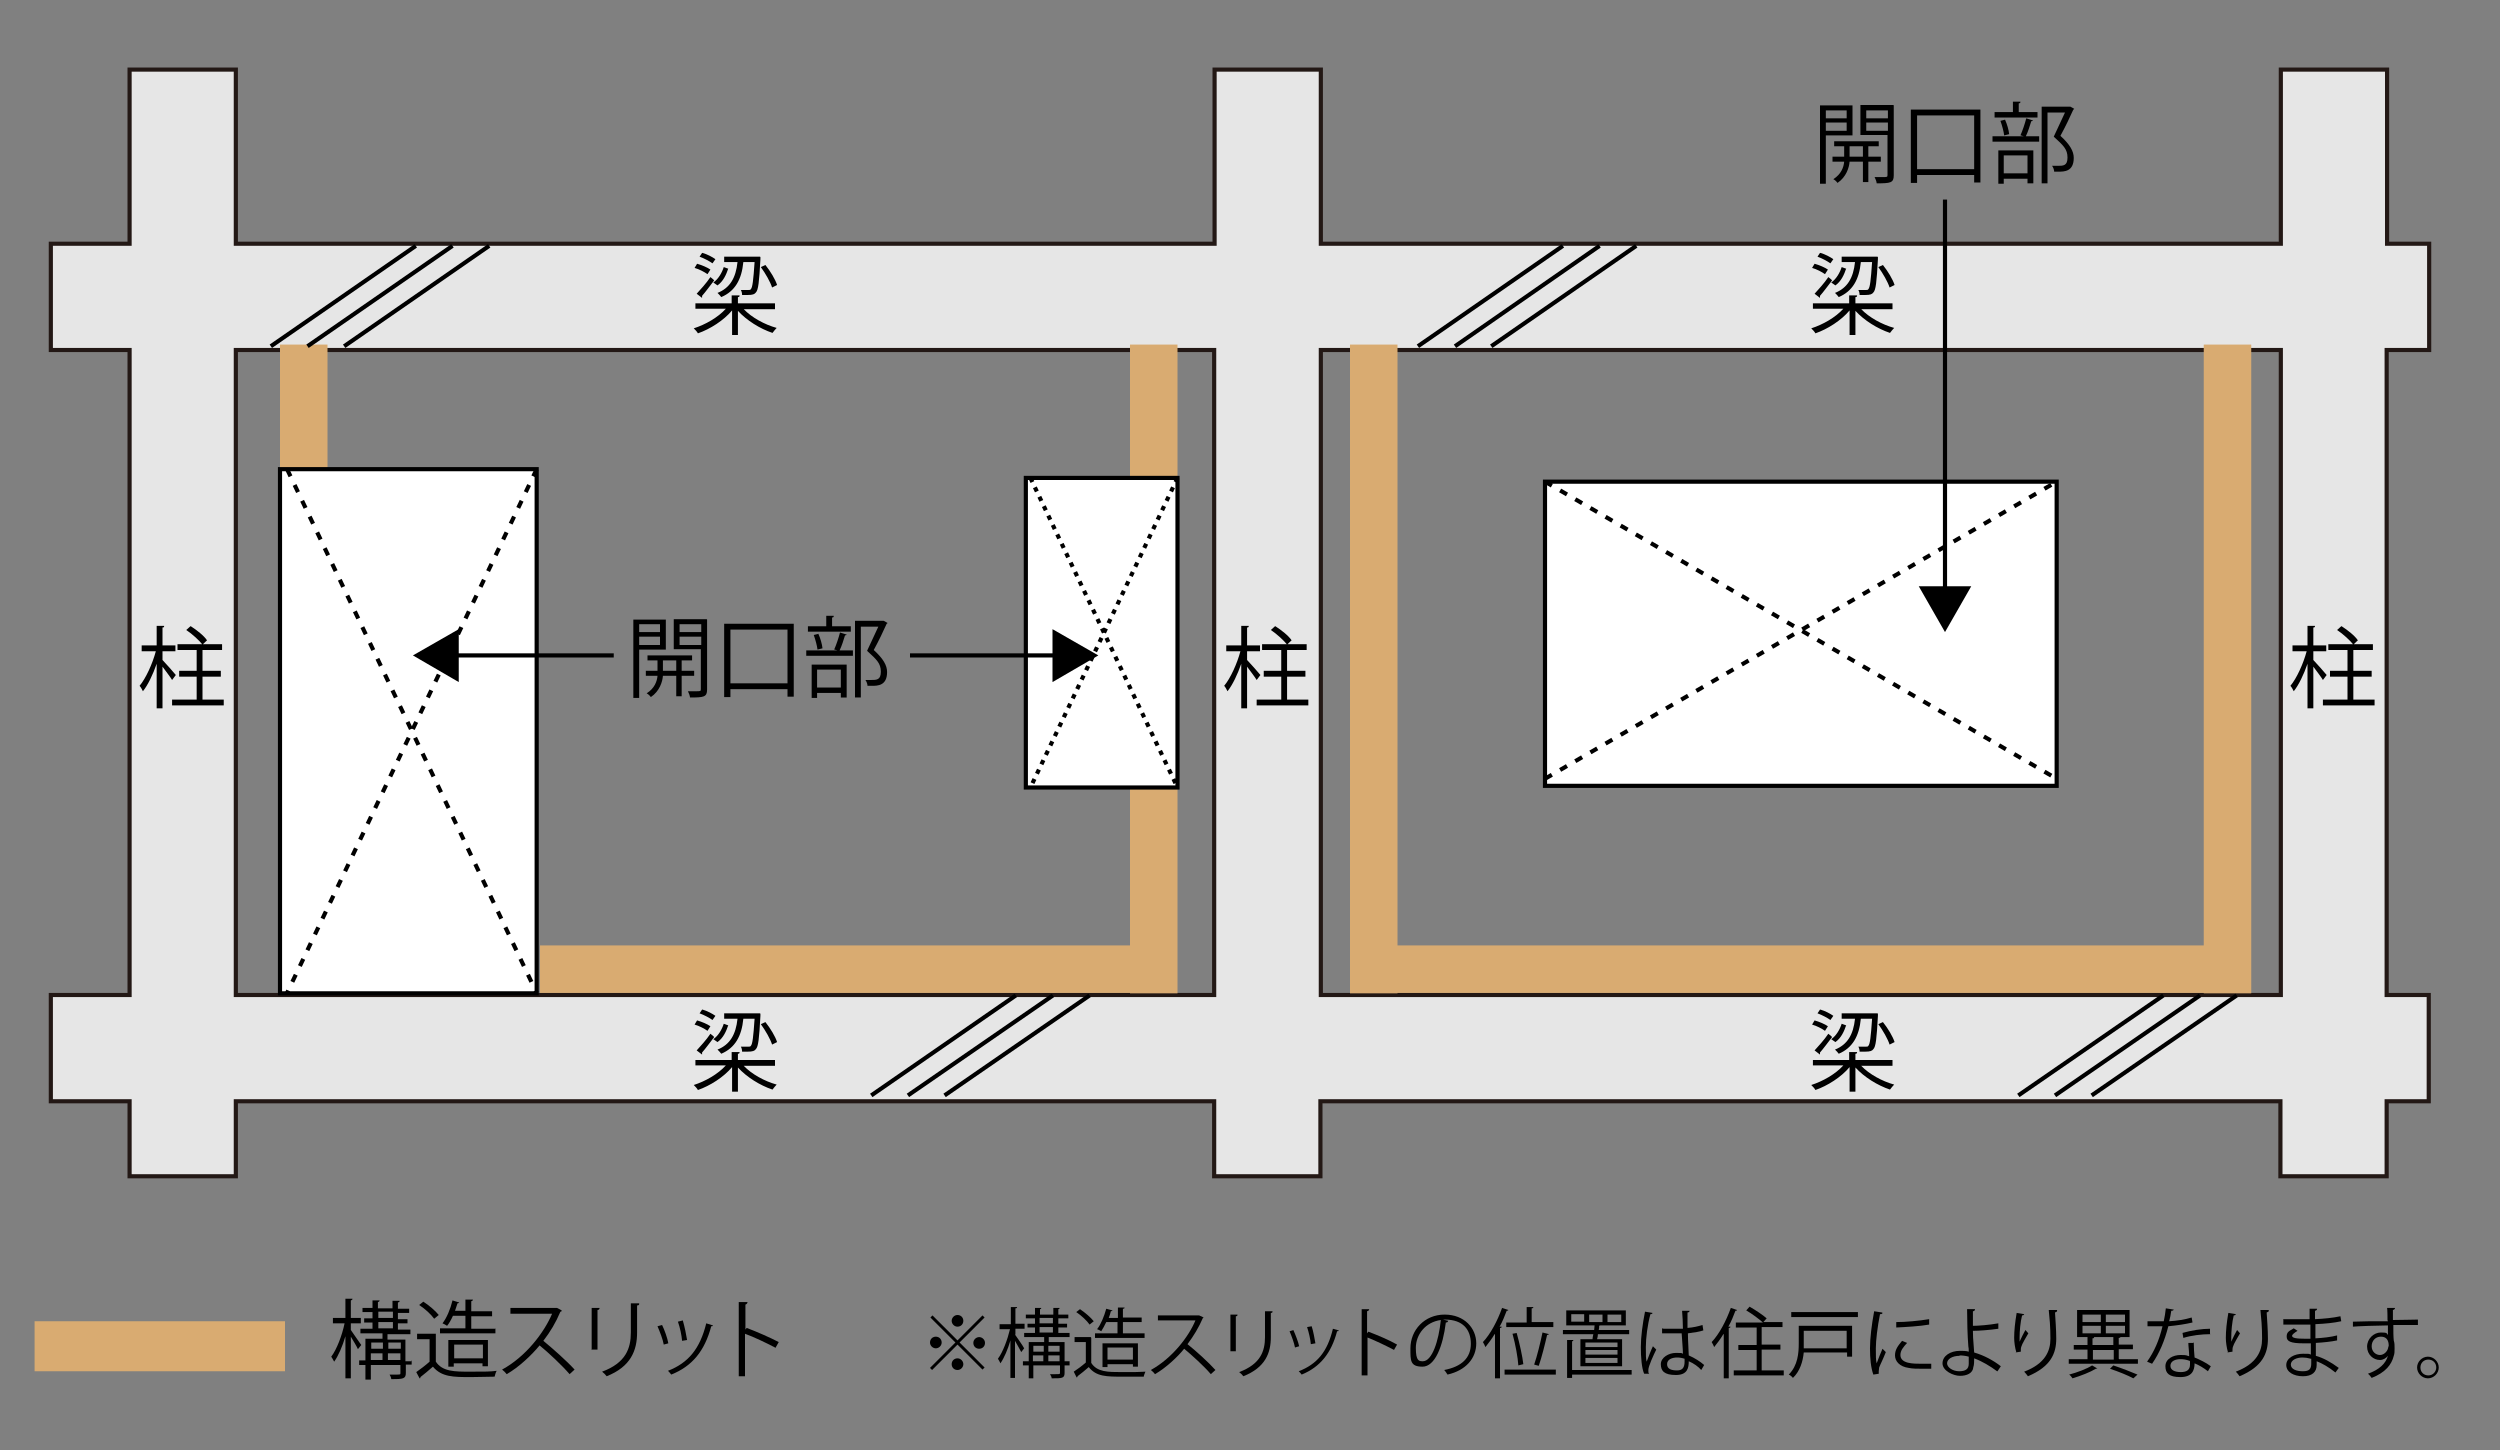 <?xml version="1.0" encoding="UTF-8"?>
<svg id="_レイヤー_1" data-name="レイヤー 1" xmlns="http://www.w3.org/2000/svg" version="1.1" viewBox="0 0 600 348">
  <rect x="0" y="0" width="600" height="348" fill="#808080" stroke="none"/>
  <defs>
    <style>
      .cls-1 {
        fill: #e6e6e6;
        stroke: #231815;
      }

      .cls-2 {
        stroke-dasharray: 0 0 1.1 1.4;
      }

      .cls-2, .cls-3, .cls-4, .cls-5 {
        stroke: #000;
      }

      .cls-2, .cls-4, .cls-5 {
        fill: none;
      }

      .cls-3 {
        fill: #fff;
      }

      .cls-6 {
        fill: #d9ab71;
      }

      .cls-6, .cls-7 {
        stroke-width: 0px;
      }

      .cls-7 {
        fill: #000;
      }

      .cls-5 {
        stroke-dasharray: 0 0 1.9 2.3;
      }
    </style>
  </defs>
  <path class="cls-1" d="M583,84v-25.5h-10.1V16.7h-25.5v41.8h-230.4V16.7h-25.5v41.8H56.6V16.7h-25.5v41.8H12.2v25.5h18.9v154.8H12.2v25.5h18.9v18h25.5v-18h234.8v18h25.5v-18h230.4v18h25.5v-18h10.1v-25.5h-10.1V84h10.1ZM56.6,238.8V84h234.8v154.8H56.6ZM547.4,238.8h-230.4V84h230.4v154.8Z"/>
  <rect class="cls-6" x="67.2" y="82.7" width="11.4" height="155.7"/>
  <rect class="cls-6" x="271.2" y="82.7" width="11.4" height="155.7"/>
  <rect class="cls-6" x="324" y="82.7" width="11.4" height="155.7"/>
  <rect class="cls-6" x="528.9" y="82.7" width="11.4" height="155.7"/>
  <rect class="cls-6" x="129.6" y="226.9" width="146" height="11.4"/>
  <rect class="cls-6" x="8.3" y="317.1" width="60.1" height="12"/>
  <rect class="cls-6" x="333.7" y="226.9" width="199.6" height="11.4"/>
  <rect class="cls-3" x="67.2" y="112.6" width="61.6" height="125.8"/>
  <line class="cls-5" x1="128.8" y1="112.6" x2="68.9" y2="238.3"/>
  <line class="cls-5" x1="68.9" y1="112.6" x2="128.8" y2="238.3"/>
  <rect class="cls-3" x="370.8" y="115.6" width="122.8" height="73"/>
  <line class="cls-5" x1="370.8" y1="115.6" x2="493.6" y2="186.9"/>
  <line class="cls-5" x1="370.8" y1="186.9" x2="493.6" y2="115.6"/>
  <g>
    <path class="cls-7" d="M159.8,155.9h-6.4v11.6h-1.4v-18.8h7.8v7.2ZM158.4,149.8h-5v1.9h5v-1.9ZM153.4,154.8h5v-2h-5v2ZM166.6,162.2h-3v4.9h-1.3v-4.9h-3.2c-.1,1.4-.8,3.7-2.9,5.1-.2-.3-.6-.7-1-.9,1.9-1.2,2.5-2.9,2.6-4.2h-2.8v-1.2h2.8v-2.5h-2.4v-1.2h10.7v1.2h-2.5v2.5h3v1.2ZM159.1,161h3.2v-2.5h-3.2v2.5ZM169.7,148.7v16.8c0,1.8-.8,1.9-4.1,1.9,0-.4-.3-1.1-.5-1.5.7,0,1.4,0,1.9,0,1.1,0,1.2,0,1.2-.5v-9.6h-6.5v-7.2h7.9ZM168.3,149.8h-5.2v1.9h5.2v-1.9ZM163.1,154.8h5.2v-2h-5.2v2Z"/>
    <path class="cls-7" d="M173.8,149.7h16.7v17.5h-1.5v-1.8h-13.7v1.9h-1.5v-17.6ZM175.3,164h13.7v-12.9h-13.7v12.9Z"/>
    <path class="cls-7" d="M200.2,155.9c.5-1.1,1.1-2.9,1.4-4.1l1.6.5c0,.1-.2.2-.4.2-.3,1-.8,2.6-1.3,3.6h3.2v1.3h-11.2v-1.3h7.5l-.7-.2ZM204.2,150.3v1.3h-10.3v-1.3h4.4v-2.5h1.8c0,.3-.1.4-.4.4v2.1h4.5ZM194.8,167.5v-8h8.4v7.9h-1.4v-1.1h-5.7v1.2h-1.4ZM196.4,152.1c.5,1.1.9,2.5,1,3.5l-1.2.3c-.1-.9-.5-2.4-.9-3.5l1.2-.3ZM201.8,160.7h-5.7v4.3h5.7v-4.3ZM212.1,149l.9.5c0,.1-.1.2-.2.2-.8,1.8-1.9,4.1-3.1,6.3,2.3,2.1,3.2,3.7,3.2,5.3,0,3.3-2.3,3.3-3.7,3.3s-.7,0-1,0c0-.4-.2-1-.5-1.4.5,0,.9,0,1.3,0,1.4,0,2.4,0,2.4-2s-1-2.9-3.3-5c1-2.1,1.9-4.1,2.7-5.8h-4.2v17h-1.4v-18.4h6.8Z"/>
  </g>
  <path class="cls-7" d="M39,158.4c.7.7,2.7,3,3.2,3.6l-.9,1.2c-.4-.7-1.5-2.1-2.3-3.2v10h-1.4v-10.7c-.9,2.6-2.1,5.1-3.3,6.6-.2-.4-.5-1-.8-1.3,1.5-1.8,3.1-5.3,3.9-8.3h-3.4v-1.4h3.6v-4.7h1.8c0,.3-.1.4-.4.4v4.3h3.1v1.4h-3.1v2.1ZM48.6,167.9h5.1v1.4h-12.4v-1.4h5.9v-5.5h-4.2v-1.4h4.2v-5h-4.6v-1.4h10.7v1.4h-4.7v5h4.4v1.4h-4.4v5.5ZM45.8,150.3c1.4.9,3.2,2.3,3.9,3.4-.1,0-.2.2-1.1,1-.8-1-2.4-2.5-3.9-3.5l1-.9Z"/>
  <path class="cls-7" d="M555.2,158.4c.7.7,2.7,3,3.2,3.6l-.9,1.2c-.4-.7-1.5-2.1-2.3-3.2v10h-1.4v-10.7c-.9,2.6-2.1,5.1-3.3,6.6-.2-.4-.5-1-.8-1.3,1.5-1.8,3.1-5.3,3.9-8.3h-3.4v-1.4h3.6v-4.7h1.8c0,.3-.1.4-.4.4v4.3h3.1v1.4h-3.1v2.1ZM564.8,167.9h5.1v1.4h-12.4v-1.4h5.9v-5.5h-4.2v-1.4h4.2v-5h-4.6v-1.4h10.7v1.4h-4.7v5h4.4v1.4h-4.4v5.5ZM562,150.3c1.4.9,3.2,2.3,3.9,3.4-.1,0-.2.2-1.1,1-.8-1-2.4-2.5-3.9-3.5l1-.9Z"/>
  <path class="cls-7" d="M299.3,158.4c.7.7,2.7,3,3.2,3.6l-.9,1.2c-.4-.7-1.5-2.1-2.3-3.2v10h-1.4v-10.7c-.9,2.6-2.1,5.1-3.3,6.6-.2-.4-.5-1-.8-1.3,1.5-1.8,3.1-5.3,3.9-8.3h-3.4v-1.4h3.6v-4.7h1.8c0,.3-.1.4-.4.4v4.3h3.1v1.4h-3.1v2.1ZM308.9,167.9h5.1v1.4h-12.4v-1.4h5.9v-5.5h-4.2v-1.4h4.2v-5h-4.6v-1.4h10.7v1.4h-4.7v5h4.4v1.4h-4.4v5.5ZM306.1,150.3c1.4.9,3.2,2.3,3.9,3.4-.1,0-.2.2-1.1,1-.8-1-2.4-2.5-3.9-3.5l1-.9Z"/>
  <path class="cls-7" d="M186,74.2h-7.5c1.9,2,5,3.7,7.9,4.5-.3.3-.7.8-1,1.2-3-1-6.2-3-8.3-5.3v5.8h-1.4v-5.9c-2,2.4-5.3,4.5-8.2,5.5-.2-.4-.7-.9-1-1.2,2.8-.9,5.8-2.6,7.7-4.7h-7.3v-1.3h8.7v-1.9h1.9c0,.3-.1.4-.4.4v1.5h8.9v1.3ZM167.3,63.3c1.1.3,2.5.9,3.2,1.4l-.7,1.1c-.7-.5-2-1.2-3.1-1.5l.6-1ZM167.2,70.5c.9-1,2.3-2.5,3.3-4,.8.6.8.7.9.8-1,1.3-2.1,2.8-2.9,3.7,0,0,0,.2,0,.2,0,.1,0,.2,0,.3l-1.3-1ZM168.6,60.7c1.1.3,2.4,1,3.1,1.5l-.7,1c-.7-.5-2-1.2-3.1-1.6l.6-.9ZM174.8,64.4c-.5,1.5-1.2,3.1-2.6,4.1l-1-.7c1.2-.8,2.1-2.4,2.5-3.7l1.1.4ZM182.5,61.7c0,.1,0,.3,0,.5-.3,5.5-.5,7.4-1.1,8-.3.4-.7.6-2,.6s-.8,0-1.3,0c0-.4-.1-.9-.3-1.2.8,0,1.5,0,1.8,0s.5,0,.6-.2c.4-.4.6-2.1.9-6.5h-2.7c-.4,4.2-2,7-5.3,8.4-.2-.3-.6-.7-.9-1,3-1.2,4.4-3.6,4.8-7.4h-3.2v-1.3h7.9s.7,0,.7,0ZM183.7,63.6c1.2,1.5,2.4,3.5,2.8,4.8l-1.2.6c-.4-1.3-1.6-3.4-2.7-4.9l1.1-.5Z"/>
  <path class="cls-7" d="M186,255.8h-7.5c1.9,2,5,3.7,7.9,4.5-.3.3-.7.8-1,1.2-3-1-6.2-3-8.3-5.3v5.8h-1.4v-5.9c-2,2.4-5.3,4.5-8.2,5.5-.2-.4-.7-.9-1-1.2,2.8-.9,5.8-2.6,7.7-4.7h-7.3v-1.3h8.7v-1.9h1.9c0,.3-.1.4-.4.4v1.5h8.9v1.3ZM167.3,244.9c1.1.3,2.5.9,3.2,1.4l-.7,1.1c-.7-.5-2-1.2-3.1-1.5l.6-1ZM167.2,252.1c.9-1,2.3-2.5,3.3-4,.8.6.8.7.9.8-1,1.3-2.1,2.8-2.9,3.7,0,0,0,.2,0,.2,0,.1,0,.2,0,.3l-1.3-1ZM168.6,242.3c1.1.3,2.4,1,3.1,1.5l-.7,1c-.7-.5-2-1.2-3.1-1.6l.6-.9ZM174.8,246c-.5,1.5-1.2,3.1-2.6,4.1l-1-.7c1.2-.8,2.1-2.4,2.5-3.7l1.1.4ZM182.5,243.3c0,.1,0,.3,0,.5-.3,5.5-.5,7.4-1.1,8-.3.4-.7.6-2,.6s-.8,0-1.3,0c0-.4-.1-.9-.3-1.2.8,0,1.5,0,1.8,0s.5,0,.6-.2c.4-.4.6-2.1.9-6.5h-2.7c-.4,4.2-2,7-5.3,8.4-.2-.3-.6-.7-.9-1,3-1.2,4.4-3.6,4.8-7.4h-3.2v-1.3h7.9s.7,0,.7,0ZM183.7,245.3c1.2,1.5,2.4,3.5,2.8,4.8l-1.2.6c-.4-1.3-1.6-3.4-2.7-4.9l1.1-.5Z"/>
  <path class="cls-7" d="M454.2,74.2h-7.5c1.9,2,5,3.7,7.9,4.5-.3.3-.7.8-1,1.2-3-1-6.2-3-8.3-5.3v5.8h-1.4v-5.9c-2,2.4-5.3,4.5-8.2,5.5-.2-.4-.7-.9-1-1.2,2.8-.9,5.8-2.6,7.7-4.7h-7.3v-1.3h8.7v-1.9h1.9c0,.3-.1.4-.4.4v1.5h8.9v1.3ZM435.5,63.3c1.1.3,2.5.9,3.2,1.4l-.7,1.1c-.7-.5-2-1.2-3.1-1.5l.6-1ZM435.5,70.5c.9-1,2.3-2.5,3.3-4,.8.6.8.7.9.8-1,1.3-2.1,2.8-2.9,3.7,0,0,0,.2,0,.2,0,.1,0,.2,0,.3l-1.3-1ZM436.9,60.7c1.1.3,2.4,1,3.1,1.5l-.7,1c-.7-.5-2-1.2-3.1-1.6l.6-.9ZM443.1,64.4c-.5,1.5-1.2,3.1-2.6,4.1l-1-.7c1.2-.8,2.1-2.4,2.5-3.7l1.1.4ZM450.7,61.7c0,.1,0,.3,0,.5-.3,5.5-.5,7.4-1.1,8-.3.4-.7.6-2,.6s-.8,0-1.3,0c0-.4-.1-.9-.3-1.2.8,0,1.5,0,1.8,0s.5,0,.6-.2c.4-.4.6-2.1.9-6.5h-2.7c-.4,4.2-2,7-5.3,8.4-.2-.3-.6-.7-.9-1,3-1.2,4.4-3.6,4.8-7.4h-3.2v-1.3h7.9s.7,0,.7,0ZM451.9,63.6c1.2,1.5,2.4,3.5,2.8,4.8l-1.2.6c-.4-1.3-1.6-3.4-2.7-4.9l1.1-.5Z"/>
  <path class="cls-7" d="M454.2,255.8h-7.5c1.9,2,5,3.7,7.9,4.5-.3.3-.7.8-1,1.2-3-1-6.2-3-8.3-5.3v5.8h-1.4v-5.9c-2,2.4-5.3,4.5-8.2,5.5-.2-.4-.7-.9-1-1.2,2.8-.9,5.8-2.6,7.7-4.7h-7.3v-1.3h8.7v-1.9h1.9c0,.3-.1.4-.4.4v1.5h8.9v1.3ZM435.5,244.9c1.1.3,2.5.9,3.2,1.4l-.7,1.1c-.7-.5-2-1.2-3.1-1.5l.6-1ZM435.5,252.1c.9-1,2.3-2.5,3.3-4,.8.6.8.7.9.8-1,1.3-2.1,2.8-2.9,3.7,0,0,0,.2,0,.2,0,.1,0,.2,0,.3l-1.3-1ZM436.9,242.3c1.1.3,2.4,1,3.1,1.5l-.7,1c-.7-.5-2-1.2-3.1-1.6l.6-.9ZM443.1,246c-.5,1.5-1.2,3.1-2.6,4.1l-1-.7c1.2-.8,2.1-2.4,2.5-3.7l1.1.4ZM450.7,243.3c0,.1,0,.3,0,.5-.3,5.5-.5,7.4-1.1,8-.3.4-.7.6-2,.6s-.8,0-1.3,0c0-.4-.1-.9-.3-1.2.8,0,1.5,0,1.8,0s.5,0,.6-.2c.4-.4.6-2.1.9-6.5h-2.7c-.4,4.2-2,7-5.3,8.4-.2-.3-.6-.7-.9-1,3-1.2,4.4-3.6,4.8-7.4h-3.2v-1.3h7.9s.7,0,.7,0ZM451.9,245.3c1.2,1.5,2.4,3.5,2.8,4.8l-1.2.6c-.4-1.3-1.6-3.4-2.7-4.9l1.1-.5Z"/>
  <g>
    <path class="cls-7" d="M84.2,319.2c.6.8,2.1,3.1,2.5,3.6l-.8,1c-.3-.7-1.1-2-1.7-3v10h-1.3v-10.1c-.7,2.4-1.7,4.7-2.7,6.1-.2-.4-.5-.9-.7-1.2,1.3-1.7,2.6-5.1,3.2-8h-2.8v-1.3h3v-4.6h1.7c0,.2-.1.3-.4.4v4.2h2.4v1.3h-2.4v1.5ZM98.8,326.4v1.1h-1.4v2c0,1.4-.6,1.5-3.5,1.5,0-.3-.2-.8-.4-1.1.5,0,1,0,1.4,0,1.1,0,1.2,0,1.2-.3v-2h-7.1v3.5h-1.3v-3.5h-1.5v-1.1h1.5v-5.2h4.1v-1.3h-5.3v-1.1h2.9v-1.5h-2v-1h2v-1.5h-2.4v-1h2.4v-1.8h1.7c0,.2-.1.3-.4.4v1.5h3.5v-1.8h1.7c0,.3-.1.3-.4.4v1.5h2.7v1h-2.7v1.5h2.3v1h-2.3v1.5h3v1.1h-5.5v1.3h4.3v5.2h1.4ZM91.9,322.2h-2.8v1.5h2.8v-1.5ZM89,324.8v1.6h2.8v-1.6h-2.8ZM90.8,314.8v1.5h3.5v-1.5h-3.5ZM90.8,317.3v1.5h3.5v-1.5h-3.5ZM96.2,322.2h-3v1.5h3v-1.5ZM93.1,326.4h3v-1.6h-3v1.6Z"/>
    <path class="cls-7" d="M104.6,320.1v6.7c1.6,2.4,4.5,2.4,8.2,2.4s4.8,0,6.4-.2c-.2.3-.4,1-.5,1.4-1.4,0-3.7.1-5.7.1-4.2,0-7,0-9.1-2.5-1,.9-2.1,1.8-3,2.5,0,.2,0,.3-.2.3l-.8-1.5c1-.7,2.2-1.6,3.2-2.5v-5.4h-3v-1.3h4.3ZM101.6,312.4c1.4.9,2.9,2.2,3.7,3.2l-1.1.9c-.7-1-2.2-2.4-3.6-3.3l1-.8ZM118.9,318.8v1.2h-13.3v-1.2h6.1v-3h-3c-.4.9-.9,1.8-1.4,2.4-.3-.2-.8-.5-1.1-.6,1-1.3,1.9-3.4,2.4-5.5l1.6.5c0,.1-.2.2-.4.2-.2.6-.4,1.2-.6,1.8h2.5v-2.7h1.8c0,.2-.1.3-.4.4v2.4h5v1.2h-5v3h5.9ZM117.2,327.9h-1.4v-.7h-6.9v.8h-1.3v-6.4h9.5v6.3ZM109,326h6.9v-3.3h-6.9v3.3Z"/>
    <path class="cls-7" d="M134.8,314.6c0,.1-.1.2-.3.2-1.1,2.6-2.4,4.8-4.1,7,2.2,1.8,5.6,4.8,7.5,6.9l-1.2,1.1c-1.8-2.1-5.1-5.2-7.2-6.9-1.8,2.2-4.9,5.2-7.9,6.9-.2-.3-.7-.8-1.1-1.1,5.7-3.1,10.1-8.9,12-13.4h-10v-1.4h11.1c0-.1,1.2.6,1.2.6Z"/>
    <path class="cls-7" d="M142,323.8v-9.9h1.9c0,.3-.2.5-.5.5v9.5h-1.5ZM153.4,313c0,.2-.2.3-.5.3v6.5c0,4.3-1.5,8.2-7.3,10.5-.2-.3-.7-.8-1.1-1.1,5.7-2.1,6.9-5.6,6.9-9.4v-7h2Z"/>
    <path class="cls-7" d="M158.9,318c.6,1.2,1.3,3.2,1.5,4.4l-1.1.3c-.2-1.2-.9-3-1.5-4.4l1.1-.3ZM171.1,318.1c0,.2-.2.2-.4.2-1.6,6-4.6,9.6-9.6,11.6-.2-.2-.5-.7-.8-.9,4.9-1.9,7.7-5.3,9.2-11.4l1.6.5ZM163.9,317c.4,1.4.8,3.3,1,4.6l-1.2.2c-.1-1.3-.5-3.2-1-4.6l1.2-.3Z"/>
    <path class="cls-7" d="M186,323.4c-2.1-1.1-5-2.5-7.2-3.3v10.2h-1.5v-17.8h2.1c0,.3-.2.5-.5.6v6l.3-.4c2.4.9,5.6,2.3,7.7,3.4l-.8,1.4Z"/>
  </g>
  <g>
    <path class="cls-7" d="M223.8,315.7l6,6,6-6,.5.5-6,6,6,6-.5.5-6-6-6.1,6.1-.5-.5,6.1-6.1-6-6,.5-.5ZM224.6,323.6c-.7,0-1.4-.6-1.4-1.4s.6-1.4,1.4-1.4,1.4.6,1.4,1.4-.7,1.4-1.4,1.4ZM228.4,317c0-.7.6-1.4,1.4-1.4s1.4.6,1.4,1.4-.6,1.4-1.4,1.4-1.4-.7-1.4-1.4ZM231.2,327.4c0,.7-.6,1.4-1.4,1.4s-1.4-.6-1.4-1.4.6-1.4,1.4-1.4,1.4.7,1.4,1.4ZM235,320.9c.7,0,1.4.6,1.4,1.4s-.6,1.4-1.4,1.4-1.4-.6-1.4-1.4.7-1.4,1.4-1.4Z"/>
    <path class="cls-7" d="M243.6,320.3c.5.7,1.9,2.7,2.2,3.3l-.7.9c-.3-.6-1-1.8-1.5-2.7v8.9h-1.1v-9c-.6,2.1-1.5,4.2-2.4,5.5-.1-.3-.4-.8-.6-1.1,1.2-1.6,2.3-4.6,2.9-7.1h-2.5v-1.2h2.7v-4.1h1.5c0,.2-.1.3-.4.3v3.7h2.2v1.2h-2.2v1.4ZM256.7,326.7v1h-1.2v1.8c0,1.3-.6,1.3-3.1,1.3,0-.3-.2-.7-.4-1,.5,0,.9,0,1.3,0,1,0,1.1,0,1.1-.3v-1.8h-6.4v3.1h-1.1v-3.1h-1.4v-1h1.4v-4.6h3.7v-1.2h-4.8v-1h2.6v-1.3h-1.8v-.9h1.8v-1.3h-2.2v-.9h2.2v-1.6h1.5c0,.2-.1.3-.3.3v1.3h3.2v-1.6h1.5c0,.2-.1.3-.3.3v1.3h2.4v.9h-2.4v1.3h2.1v.9h-2.1v1.3h2.7v1h-5v1.2h3.8v4.6h1.2ZM250.5,323h-2.5v1.4h2.5v-1.4ZM247.9,325.3v1.4h2.5v-1.4h-2.5ZM249.5,316.3v1.3h3.2v-1.3h-3.2ZM249.5,318.5v1.3h3.2v-1.3h-3.2ZM254.3,323h-2.7v1.4h2.7v-1.4ZM251.6,326.7h2.7v-1.4h-2.7v1.4Z"/>
    <path class="cls-7" d="M261.9,321.1v6c1.4,2.2,4,2.2,7.3,2.2s4.3,0,5.7-.1c-.1.3-.4.9-.4,1.2-1.3,0-3.3,0-5.1,0-3.8,0-6.3,0-8.1-2.3-.9.8-1.9,1.6-2.7,2.2,0,.2,0,.2-.2.3l-.7-1.4c.9-.6,2-1.4,2.9-2.2v-4.9h-2.7v-1.2h3.9ZM259.2,314.2c1.2.8,2.6,2,3.3,2.9l-1,.8c-.6-.9-2-2.2-3.2-3l.9-.7ZM274.7,320v1.1h-11.9v-1.1h5.4v-2.7h-2.7c-.4.8-.8,1.6-1.2,2.2-.3-.2-.7-.4-1-.5.9-1.1,1.7-3.1,2.2-4.9l1.5.4c0,.1-.2.2-.4.2-.1.5-.3,1.1-.5,1.6h2.2v-2.5h1.6c0,.2-.1.3-.4.3v2.1h4.5v1.1h-4.5v2.7h5.3ZM273.1,328h-1.2v-.6h-6.1v.7h-1.2v-5.7h8.5v5.6ZM265.8,326.3h6.1v-2.9h-6.1v2.9Z"/>
    <path class="cls-7" d="M288.9,316.1c0,0-.1.2-.2.2-1,2.3-2.2,4.3-3.7,6.3,2,1.6,5,4.3,6.7,6.2l-1.1,1c-1.6-1.9-4.6-4.6-6.4-6.1-1.6,2-4.4,4.6-7,6.1-.2-.3-.6-.7-1-1,5.1-2.8,9.1-8,10.7-11.9h-9v-1.2h9.9c0,0,1.1.5,1.1.5Z"/>
    <path class="cls-7" d="M295.3,324.4v-8.9h1.7c0,.3-.1.4-.4.4v8.4h-1.3ZM305.4,314.8c0,.2-.1.3-.4.3v5.8c0,3.8-1.3,7.3-6.6,9.4-.2-.3-.6-.7-1-1,5.1-1.9,6.2-5,6.2-8.4v-6.2h1.8Z"/>
    <path class="cls-7" d="M310.4,319.2c.5,1.1,1.2,2.9,1.4,3.9l-1,.3c-.2-1.1-.8-2.7-1.3-3.9l1-.3ZM321.3,319.3c0,.2-.2.2-.4.2-1.4,5.3-4.1,8.6-8.5,10.4-.1-.2-.5-.6-.7-.8,4.4-1.7,6.9-4.7,8.2-10.2l1.4.4ZM314.8,318.3c.4,1.2.7,3,.9,4.1l-1.1.2c-.1-1.2-.5-2.9-.9-4.1l1.1-.2Z"/>
    <path class="cls-7" d="M334.6,324c-1.9-1-4.4-2.2-6.4-3v9.1h-1.4v-15.9h1.8c0,.3-.2.4-.5.5v5.3l.3-.4c2.1.8,5,2,6.9,3.1l-.7,1.2Z"/>
    <path class="cls-7" d="M347.5,317.1c0,.2-.2.3-.5.3-.7,5.7-2.6,10.6-5.6,10.6s-2.9-1.5-2.9-4.4c0-4.4,3.4-8.1,8.2-8.1s7.6,3.3,7.6,6.9-2.5,6.5-6.9,7.5c-.2-.3-.5-.8-.8-1.1,4.2-.8,6.4-2.9,6.4-6.3s-1.9-5.8-6.2-5.8-.4,0-.5,0l1.3.3ZM345.8,316.8c-3.7.5-6,3.5-6,6.7s.8,3.2,1.7,3.2c2.2,0,3.8-4.9,4.3-9.9Z"/>
    <path class="cls-7" d="M358.7,320.2c-.7,1.2-1.5,2.2-2.2,3.1-.1-.3-.4-.9-.6-1.2,1.8-1.9,3.5-5.1,4.6-8.2l1.5.5c0,.1-.2.2-.4.2-.5,1.3-1,2.6-1.7,3.8h.5c0,.2-.1.3-.4.3v12.1h-1.2v-10.6ZM361.1,328.7h12.3v1.2h-12.3v-1.2ZM361.5,317.4h4.9v-3.7h1.6c0,.2-.1.3-.4.3v3.3h5.2v1.2h-11.3v-1.2ZM364,319.9c.7,2.5,1.4,5.7,1.6,7.5l-1.2.3c-.1-1.8-.7-5.1-1.4-7.6l1.1-.2ZM371.7,320.2c0,.1-.2.2-.4.2-.5,2.2-1.3,5.4-2,7.4,0,0-1.1-.3-1.1-.3.7-2,1.5-5.3,2-7.7l1.6.4Z"/>
    <path class="cls-7" d="M379.4,321.4h2.8c0-.3.1-.7.2-1.2h-7.3v-1h7.5c0-.4.1-.7.1-1.1h-6.8v-3.6h14.3v3.6h-6.1c0,0-.2,0-.3.1,0,.3,0,.6-.1,1h7.3v1h-7.5c0,.4-.1.8-.2,1.2h6v6.5h-10v-6.5ZM391.6,328.9v1h-14.3v.8h-1.2v-9.1h1.5c0,.2-.1.3-.3.3v6.9h14.3ZM380.2,317.2v-1.8h-3.1v1.8h3.1ZM388.2,323.3v-1.1h-7.7v1.1h7.7ZM388.2,325.1v-1.1h-7.7v1.1h7.7ZM388.2,327.1v-1.2h-7.7v1.2h7.7ZM381.4,315.5v1.8h3.2v-1.8h-3.2ZM385.8,315.5v1.8h3.3v-1.8h-3.3Z"/>
    <path class="cls-7" d="M394.6,329.7c-.6-1.3-.8-4-.8-6.4s.4-5.5,1-8.5l1.8.3c0,.2-.2.3-.5.3-.7,2.5-1.1,5.8-1.1,7.9s0,2.8.2,3.5c.4-1.1,1.1-2.9,1.5-3.7l.8.8c-.6,1.2-1.9,4-1.9,4.9s0,.5.2.9h-1.2ZM399.3,318.9c1.5,0,3.1,0,4.6,0,0-1.6-.1-2.9-.2-4.3h1.8c0,.2-.2.4-.5.4,0,1.2,0,2.4,0,3.7,1.4-.1,2.6-.4,3.6-.7l.2,1.3c-.9.3-2.1.5-3.7.7,0,2,.2,4.2.2,5.3,1.4.6,2.8,1.5,3.7,2.3l-.7,1.2c-.7-.8-1.8-1.6-3-2.1,0,1.6-.3,3.3-3.1,3.3s-3.6-1-3.6-2.6,1.9-2.7,3.6-2.7,1.2,0,1.7.2c0-1.2-.2-3.1-.3-4.9-.6,0-1.3,0-1.9,0h-2.8v-1.2ZM404.3,326.1c-.6-.2-1.2-.3-1.8-.3-1.1,0-2.4.4-2.4,1.6s1.1,1.5,2.4,1.5,1.8-.7,1.8-2.1v-.6Z"/>
    <path class="cls-7" d="M413.6,320.2c-.7,1.2-1.5,2.2-2.2,3.1-.1-.3-.4-.9-.6-1.2,1.8-1.9,3.5-5.1,4.6-8.2l1.5.5c0,.1-.2.2-.4.2-.5,1.3-1,2.6-1.7,3.8h.5c0,.2-.1.3-.4.3v12.1h-1.2v-10.6ZM422.8,328.9h5.3v1.2h-12v-1.2h5.5v-4.9h-4.4v-1.2h4.4v-4.2h-5v-1.2h6.5c-.9-.8-2.6-2.1-4-2.9l.8-.9c1.4.8,3.2,2,4.1,2.8l-.8.9h4.6v1.2h-5v4.2h4.5v1.2h-4.5v4.9Z"/>
    <path class="cls-7" d="M444.5,318.2v7.4h-1.2v-1h-10.4c-.2,2.1-.9,4.5-2.6,6.1-.2-.3-.7-.7-1-.8,2.2-2.2,2.4-5.2,2.4-7.5v-4.2h12.7ZM429.9,314.9h16v1.2h-16v-1.2ZM443.2,319.4h-10.3v3.1c0,.3,0,.7,0,1.1h10.3v-4.1Z"/>
    <path class="cls-7" d="M451.8,315.1c0,.2-.2.3-.6.3-.6,3-1,6.3-1,8.2s0,2.8.2,3.6c.3-.9,1.1-2.8,1.4-3.5l.8.8c-.7,1.8-1.3,2.9-1.6,3.7,0,.3-.1.6-.1.9s0,.4,0,.6l-1.3.2c-.6-1.7-.8-3.9-.8-6.3s.4-5.7,1-8.9l1.9.3ZM463.5,328.5c-.7,0-1.3,0-2,0-1.3,0-2.5,0-3.4-.2-2.2-.3-3.3-1.6-3.3-3s.7-2.3,1.7-3.5l1.2.5c-.9,1-1.6,1.8-1.6,2.9,0,2.1,3.1,2.1,5,2.1s1.6,0,2.4,0v1.3ZM455,317.3c2.4,0,5.5-.3,8-.7v1.3c-2.2.4-5.8.6-7.9.7v-1.3Z"/>
    <path class="cls-7" d="M479.3,329.1c-1.6-1.2-3.6-2.4-5.5-3.1,0,.7,0,1.6-.2,2.1-.1,1.5-1.6,2.1-3.2,2.1s-4.2-1.2-4.2-3c0-1.8,1.9-3,4.2-3,.6,0,1.5,0,2.1.2,0-.5,0-.9-.1-1.3-.2-2.4-.3-6.2-.3-8.9h1.9c0,.3-.2.5-.5.5,0,.5,0,2.9,0,3.5,1.2,0,3.9-.2,6.1-.6v1.3c-2,.3-4.7.5-6.1.5,0,1,0,1.5.3,5.2,2.4.7,4.6,1.9,6.4,3.3l-.8,1.2ZM470.3,325.4c-1.8,0-3,.8-3,1.8s1.4,1.9,2.9,1.9,2.3-.5,2.3-1.8,0-1.2,0-1.7c-.7-.2-1.5-.3-2.2-.3Z"/>
    <path class="cls-7" d="M483.9,324.5c-.3-1-.5-2.4-.5-3.4,0-1.7.2-3.7.6-6l1.8.3c0,.2-.3.3-.5.3-.4,1.5-.6,3.8-.6,5.3s0,.7,0,1c.4-.9,1-2.1,1.4-2.8.2.2.5.6.7.8-1.4,2.4-1.8,3.1-1.8,3.9s0,.3,0,.5l-1.3.2ZM493.7,314.6c0,.2-.2.3-.5.4.1,1.6.3,4.2.3,6.3,0,3.5-1.3,6.7-6.8,9-.2-.3-.6-.8-.9-1.1,5-1.9,6.3-4.9,6.3-7.9s-.2-4.9-.4-6.9h2Z"/>
    <path class="cls-7" d="M508.6,326.2h4.5v1.1h-16.6v-1.1h4.5v-2.3h-3.3v-1.1h3.3v-1.9h-2.5v-6.5h12.6v6.5h-2.2c0,.1-.1.2-.4.2v1.6h3.4v1.1h-3.4v2.3ZM503.4,328.4c0,0-.2.1-.4.1-1.3.8-3.6,1.7-5.6,2.3-.2-.3-.5-.7-.8-.9,1.9-.5,4.3-1.4,5.5-2.2l1.2.7ZM499.8,315.5v1.8h4.4v-1.8h-4.4ZM499.8,318.2v1.8h4.4v-1.8h-4.4ZM502.6,321c0,.1-.1.2-.4.2v1.6h5v-1.9h-4.7ZM502.3,324v2.3h5v-2.3h-5ZM510,317.3v-1.8h-4.6v1.8h4.6ZM510,320v-1.8h-4.6v1.8h4.6ZM512,330.8c-1.3-.7-3.5-1.6-5.6-2.3l.8-.8c2.1.7,4.4,1.6,5.8,2.2l-1,.9Z"/>
    <path class="cls-7" d="M521.7,314.3c0,.1-.2.3-.6.3-.1.8-.3,1.8-.5,2.5,1.8-.1,3.8-.4,5.4-.9l.2,1.2c-1.7.4-3.7.7-5.8.9-.9,3.5-2.1,6.4-3.9,9l-1.2-.5c1.7-2.4,2.9-5.1,3.7-8.5h-3.6v-1.2h2.2c.6,0,1.2,0,1.7,0,.2-1,.4-2,.5-3.1l1.9.3ZM526.5,322.1c0,1.5.1,2.5.2,3.7,1.2.5,2.7,1.2,3.9,2.1l-.7,1.2c-1-.8-2.2-1.5-3.2-1.9,0,1.8-.7,3.3-3.4,3.3s-3.6-.9-3.6-2.6c0-1.8,1.9-2.7,3.6-2.7s1.3.1,2.1.3c0-1.2-.2-2.4-.2-3.2h1.2ZM525.5,326.6c-.8-.3-1.5-.4-2.2-.4-1.1,0-2.4.4-2.4,1.6,0,1,1,1.5,2.5,1.5s2.2-.6,2.2-1.8,0-.6,0-.8ZM530.5,320.2c-2.1,0-4.6.3-6.5.9l-.2-1.2c2.1-.6,4.6-1,6.6-1v1.2Z"/>
    <path class="cls-7" d="M534.7,324.5c-.3-1-.5-2.4-.5-3.4,0-1.7.2-3.7.6-6l1.8.3c0,.2-.3.3-.5.3-.4,1.5-.6,3.8-.6,5.3s0,.7,0,1c.4-.9,1-2.1,1.4-2.8.2.2.5.6.7.8-1.4,2.4-1.8,3.1-1.8,3.9s0,.3,0,.5l-1.3.2ZM544.5,314.6c0,.2-.2.3-.5.4.1,1.6.3,4.2.3,6.3,0,3.5-1.3,6.7-6.8,9-.2-.3-.6-.8-.9-1.1,5-1.9,6.3-4.9,6.3-7.9s-.2-4.9-.4-6.9h2Z"/>
    <path class="cls-7" d="M547.9,316.6c1.1,0,2.7,0,3.9,0s1.8,0,2.5,0c0-.9,0-1.9,0-2.5h1.8c0,.3-.2.4-.5.5,0,.3,0,1.7,0,2,2.1-.1,4.3-.3,6.1-.7l.2,1.2c-1.8.4-3.9.6-6.2.7,0,1.1,0,2.2,0,3.4,1.8-.1,3.7-.3,5.2-.7v1.2c-1.4.3-3.3.5-5.1.6v3.1c1.8.5,3.6,1.5,5.5,2.9l-.8,1.1c-1.6-1.3-3.2-2.2-4.5-2.7,0,.3,0,.6,0,.9,0,1.7-1.1,2.7-3.3,2.7s-4-1-4-2.7,2-2.7,4-2.7,1.2,0,1.9.2c0-.8,0-1.7,0-2.7-.6,0-1.2,0-1.8,0-3.1,0-4-.5-4-1.6s.5-1.3,1.7-2l.9.6c-.8.5-1.3.9-1.3,1.2,0,.5.9.7,3.2.7s.8,0,1.2,0v-3.4c-.9,0-1.8,0-2.6,0-1.2,0-2.8,0-3.9,0v-1.2ZM554.6,326.1c-.7-.2-1.4-.3-2-.3-1.4,0-2.8.6-2.8,1.7s1.3,1.6,2.9,1.6,2-.6,2-1.9v-1.1Z"/>
    <path class="cls-7" d="M573,316.8c0-.4,0-2.4-.1-2.9h1.9c0,.2-.1.4-.5.5,0,.2,0,.4,0,2.4,2.2,0,4.6-.1,6-.1v1.3c-1.6,0-3.8,0-5.9,0,0,1.4,0,2.7.1,3.7.2.6.2,1.2.2,1.9s0,1.3-.2,1.8c-.5,2.1-2,4-5.3,5.3-.2-.3-.6-.8-.9-1,2.8-1,4.3-2.5,4.8-4.3h0c-.4.5-1.1,1-1.9,1-1.6,0-3.1-1.3-3.1-3.2,0-1.9,1.6-3.4,3.3-3.4s1.3.2,1.7.6c0-.3,0-1.5,0-2.3-1.9,0-7.7.2-8.4.3v-1.2s4.1-.1,4.1-.1h4.3ZM573.3,323.2c0-.7,0-2.4-1.9-2.4-1.3,0-2.2,1-2.2,2.3,0,1.3,1,2.1,2,2.1s2-1,2-2.1Z"/>
    <path class="cls-7" d="M585.3,328.2c0,1.4-1.2,2.6-2.6,2.6s-2.6-1.2-2.6-2.6,1.2-2.6,2.6-2.6,2.6,1.2,2.6,2.6ZM584.7,328.2c0-1.1-.8-1.9-1.9-1.9s-1.9.8-1.9,1.9.8,1.9,1.9,1.9,1.9-.9,1.9-1.9Z"/>
  </g>
  <g>
    <path class="cls-7" d="M444.6,32.5h-6.4v11.6h-1.4v-18.8h7.8v7.2ZM443.2,26.5h-5v1.9h5v-1.9ZM438.2,31.4h5v-2h-5v2ZM451.4,38.8h-3v4.9h-1.3v-4.9h-3.2c-.1,1.4-.8,3.7-2.9,5.1-.2-.3-.6-.7-1-.9,1.9-1.2,2.5-2.9,2.6-4.2h-2.8v-1.2h2.8v-2.5h-2.4v-1.2h10.7v1.2h-2.5v2.5h3v1.2ZM443.9,37.6h3.2v-2.5h-3.2v2.5ZM454.5,25.3v16.8c0,1.8-.8,1.9-4.1,1.9,0-.4-.3-1.1-.5-1.5.7,0,1.4,0,1.9,0,1.1,0,1.2,0,1.2-.5v-9.6h-6.5v-7.2h7.9ZM453.1,26.5h-5.2v1.9h5.2v-1.9ZM447.9,31.4h5.2v-2h-5.2v2Z"/>
    <path class="cls-7" d="M458.6,26.3h16.7v17.5h-1.5v-1.8h-13.7v1.9h-1.5v-17.6ZM460.1,40.6h13.7v-12.9h-13.7v12.9Z"/>
    <path class="cls-7" d="M484.9,32.5c.5-1.1,1.1-2.9,1.4-4.1l1.6.5c0,.1-.2.2-.4.2-.3,1-.8,2.6-1.3,3.6h3.2v1.3h-11.2v-1.3h7.5l-.7-.2ZM489,26.9v1.3h-10.3v-1.3h4.4v-2.5h1.8c0,.3-.1.4-.4.4v2.1h4.5ZM479.6,44.1v-8h8.4v7.9h-1.4v-1.1h-5.7v1.2h-1.4ZM481.2,28.7c.5,1.1.9,2.5,1,3.5l-1.2.3c-.1-.9-.5-2.4-.9-3.5l1.2-.3ZM486.6,37.3h-5.7v4.3h5.7v-4.3ZM496.9,25.6l.9.5c0,.1-.1.2-.2.2-.8,1.8-1.9,4.1-3.1,6.3,2.3,2.1,3.2,3.7,3.2,5.3,0,3.3-2.3,3.3-3.7,3.3s-.7,0-1,0c0-.4-.2-1-.5-1.4.5,0,.9,0,1.3,0,1.4,0,2.4,0,2.4-2s-1-2.9-3.3-5c1-2.1,1.9-4.1,2.7-5.8h-4.2v17h-1.4v-18.4h6.8Z"/>
  </g>
  <g>
    <line class="cls-4" x1="466.8" y1="47.9" x2="466.8" y2="142.5"/>
    <polygon class="cls-7" points="460.5 140.7 466.8 151.7 473.1 140.7 460.5 140.7"/>
  </g>
  <rect class="cls-3" x="246.2" y="114.7" width="36.4" height="74.3"/>
  <line class="cls-2" x1="282.6" y1="114.7" x2="247.3" y2="189"/>
  <line class="cls-2" x1="247.3" y1="114.7" x2="282.6" y2="189"/>
  <g>
    <line class="cls-4" x1="392.7" y1="59" x2="357.9" y2="83.1"/>
    <line class="cls-4" x1="383.9" y1="59" x2="349.2" y2="83.1"/>
    <line class="cls-4" x1="375.1" y1="59" x2="340.3" y2="83.1"/>
  </g>
  <g>
    <line class="cls-4" x1="117.4" y1="59" x2="82.6" y2="83.1"/>
    <line class="cls-4" x1="108.6" y1="59" x2="73.8" y2="83.1"/>
    <line class="cls-4" x1="99.8" y1="59" x2="65" y2="83.1"/>
  </g>
  <g>
    <line class="cls-4" x1="536.8" y1="238.9" x2="502" y2="262.9"/>
    <line class="cls-4" x1="528" y1="238.9" x2="493.2" y2="262.9"/>
    <line class="cls-4" x1="519.2" y1="238.9" x2="484.4" y2="262.9"/>
  </g>
  <g>
    <line class="cls-4" x1="261.5" y1="238.9" x2="226.7" y2="262.9"/>
    <line class="cls-4" x1="252.7" y1="238.9" x2="217.9" y2="262.9"/>
    <line class="cls-4" x1="243.8" y1="238.9" x2="209.1" y2="262.9"/>
  </g>
  <g>
    <line class="cls-4" x1="218.4" y1="157.3" x2="254.5" y2="157.3"/>
    <polygon class="cls-7" points="252.6 163.7 263.6 157.3 252.6 151 252.6 163.7"/>
  </g>
  <g>
    <line class="cls-4" x1="147.3" y1="157.3" x2="108.3" y2="157.3"/>
    <polygon class="cls-7" points="110.1 151 99.1 157.3 110.1 163.7 110.1 151"/>
  </g>
</svg>